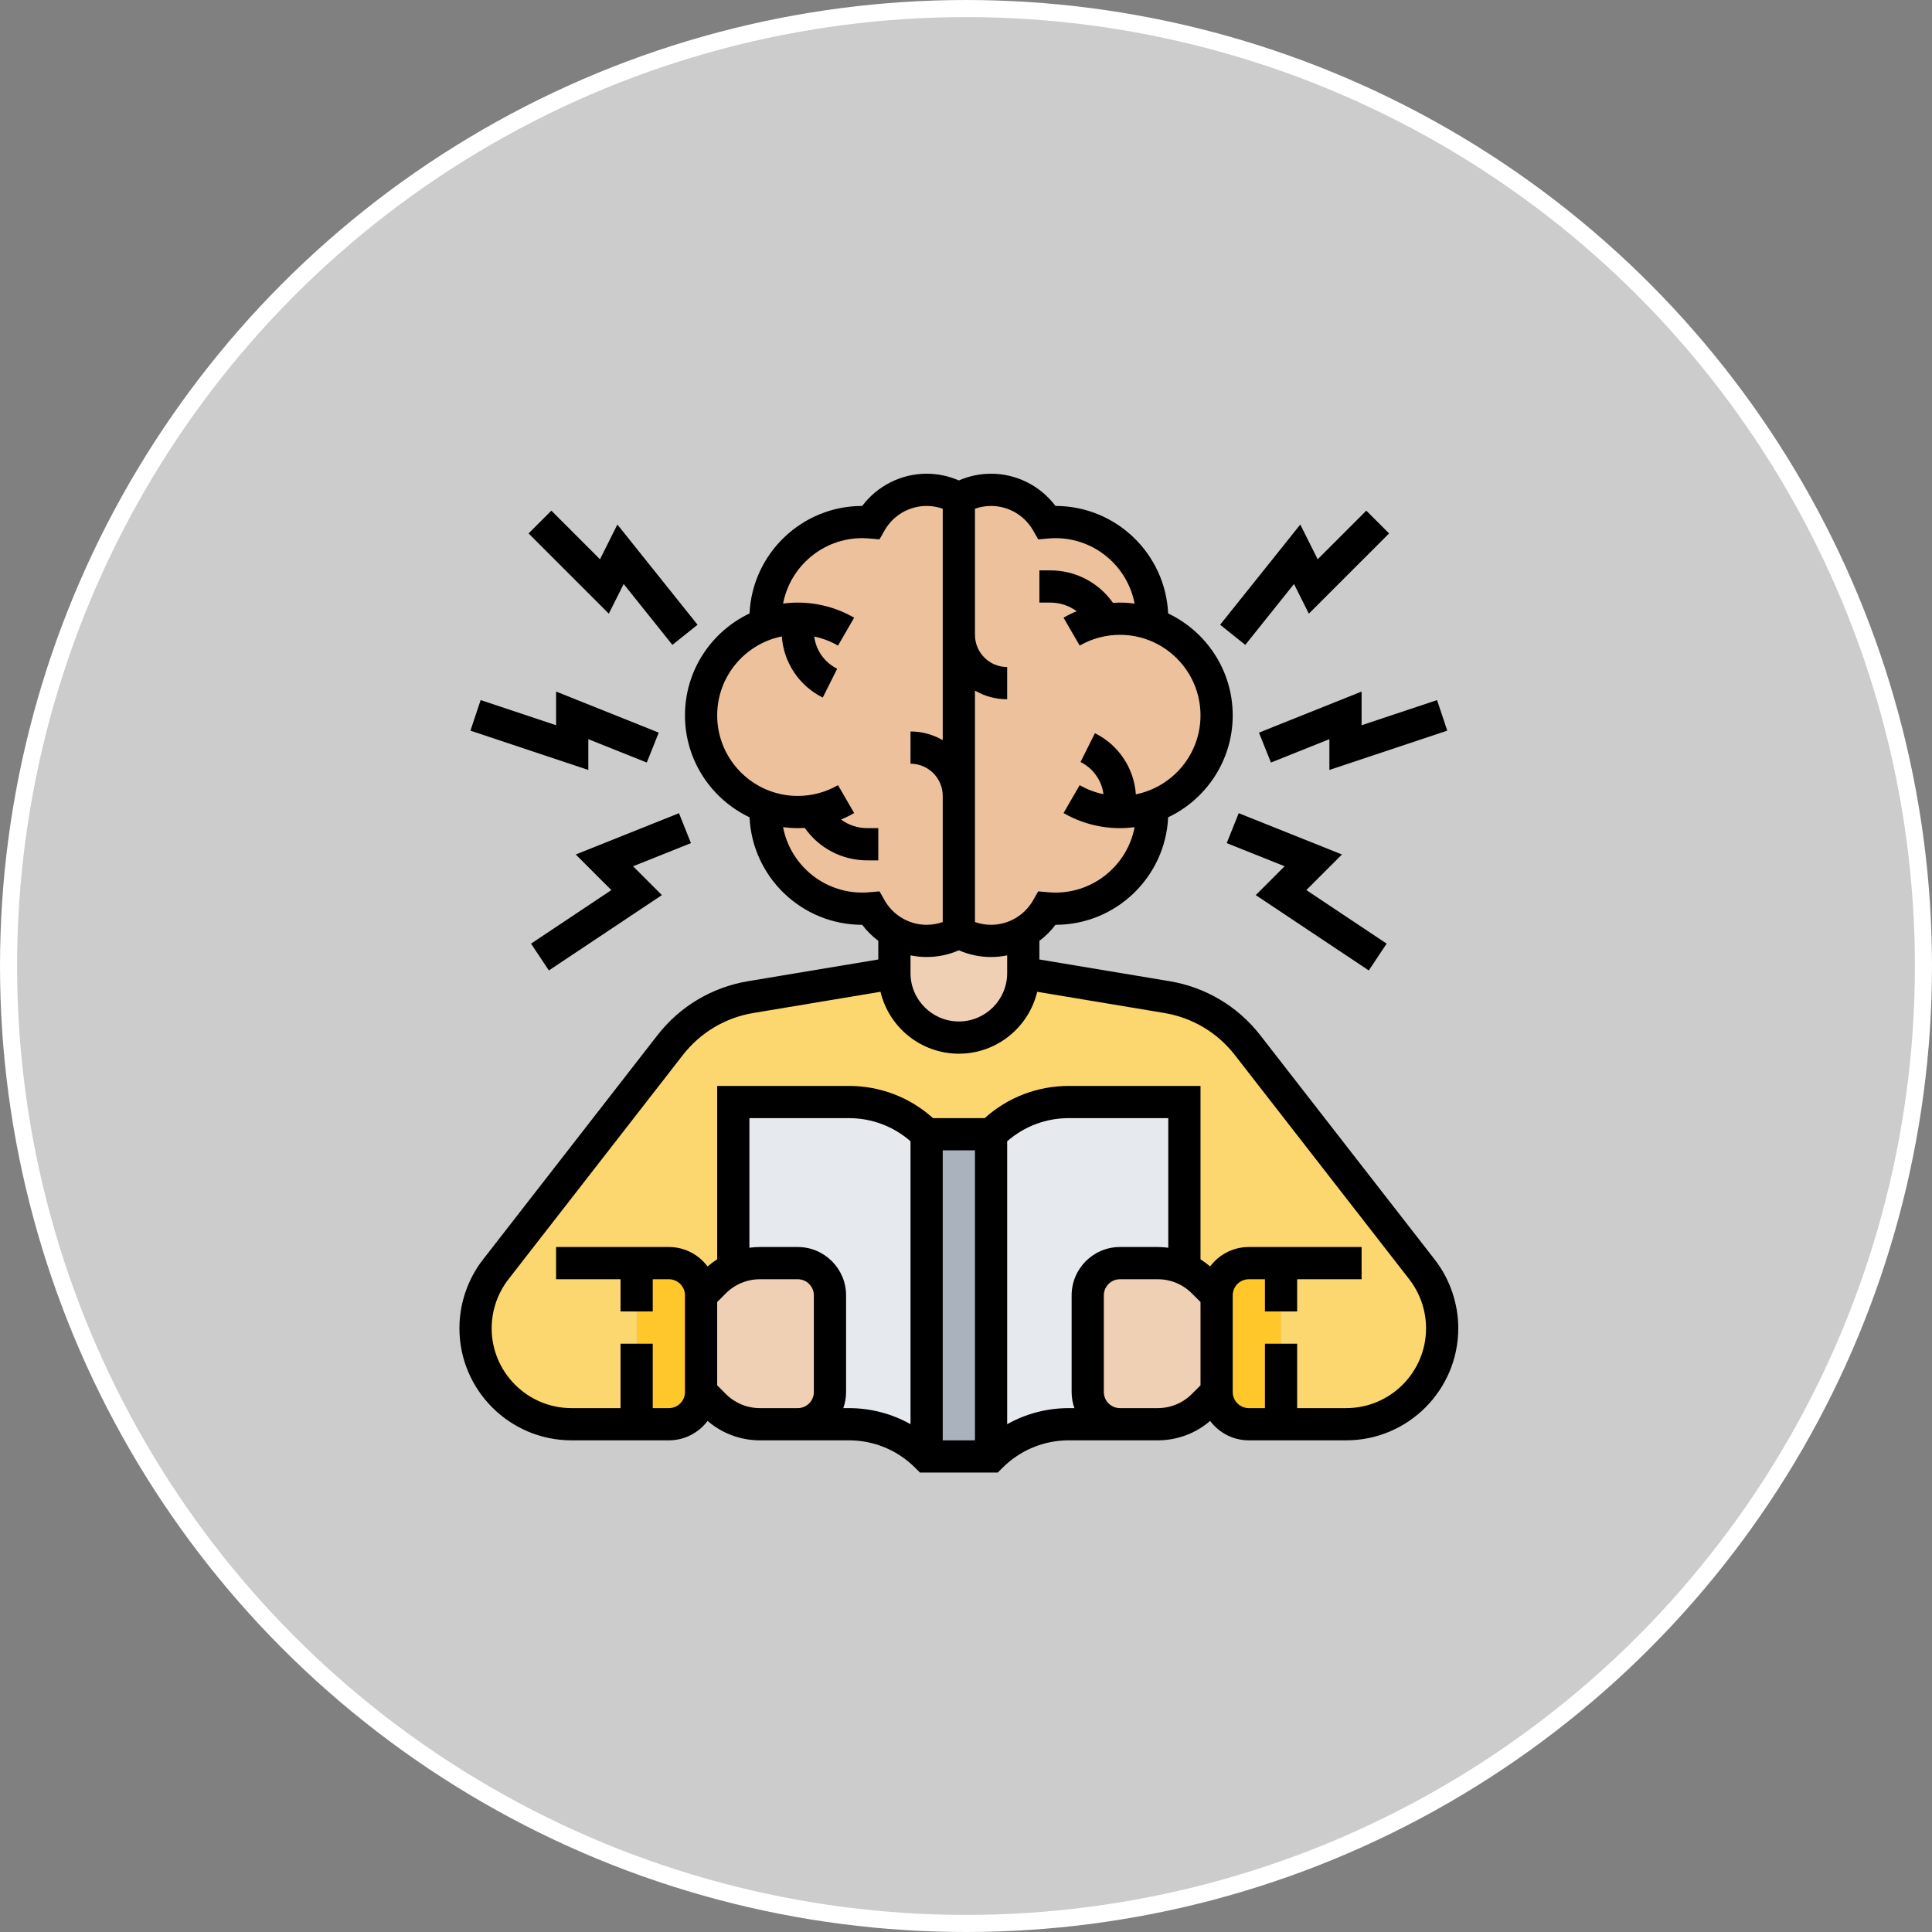<svg width="113" height="113" viewBox="0 0 113 113" fill="none" xmlns="http://www.w3.org/2000/svg">
<rect x="0" y="0" width="113" height="113" fill="#808080" stroke="none"/>
<circle cx="56.5" cy="56.5" r="56" fill="white" fill-opacity="0.6" stroke="white"/>
<g clip-path="url(#clip0_5532_1315)">
<path d="M37.235 73.877V76.704V78.588V83.3H33.425C31.875 83.3 30.472 82.672 29.457 81.655C28.44 80.64 27.812 79.237 27.812 77.687C27.812 76.439 28.228 75.227 28.995 74.241L39.197 61.124C40.359 59.63 42.041 58.627 43.908 58.316L52.312 56.916C52.312 57.957 52.733 58.9 53.415 59.581C54.097 60.263 55.039 60.685 56.081 60.685C57.122 60.685 58.064 60.263 58.746 59.581C59.428 58.9 59.85 57.957 59.85 56.916L68.254 58.316C70.121 58.627 71.803 59.63 72.964 61.124L83.166 74.241C83.933 75.227 84.349 76.439 84.349 77.687C84.349 79.237 83.721 80.64 82.705 81.655C81.689 82.672 80.287 83.3 78.737 83.3H74.926V78.588V76.704V73.877H73.042C72.001 73.877 71.157 74.72 71.157 75.761L70.376 74.981C70.053 74.658 69.68 74.401 69.273 74.216V64.454H62.515C60.809 64.454 59.171 65.133 57.965 66.339H54.196C52.99 65.133 51.353 64.454 49.646 64.454H42.889V74.216C42.481 74.401 42.108 74.658 41.785 74.981L41.004 75.761C41.004 74.72 40.161 73.877 39.12 73.877H37.235Z" fill="#FCD770"/>
<path d="M74.925 78.588V83.3H73.041C72 83.3 71.156 82.456 71.156 81.415V75.761C71.156 74.72 72 73.877 73.041 73.877H74.925V76.704V78.588Z" fill="#FFC729"/>
<path d="M41.004 75.761V81.415C41.004 82.456 40.16 83.3 39.119 83.3H37.234V78.588V76.704V73.877H39.119C40.16 73.877 41.004 74.72 41.004 75.761Z" fill="#FFC729"/>
<path d="M69.272 64.455V74.217C68.787 73.996 68.254 73.878 67.712 73.878H65.503C64.462 73.878 63.618 74.721 63.618 75.762V81.416C63.618 82.457 64.462 83.301 65.503 83.301H62.515C60.808 83.301 59.171 83.979 57.965 85.185V66.34C59.171 65.133 60.808 64.455 62.515 64.455H69.272Z" fill="#E6E9ED"/>
<path d="M54.196 66.34V85.185C53.593 84.582 52.882 84.111 52.109 83.791C51.335 83.47 50.5 83.301 49.646 83.301H46.658C47.699 83.301 48.542 82.457 48.542 81.416V75.762C48.542 74.721 47.699 73.878 46.658 73.878H44.449C43.906 73.878 43.374 73.996 42.889 74.217V64.455H49.646C51.353 64.455 52.99 65.133 54.196 66.34Z" fill="#E6E9ED"/>
<path d="M54.195 66.34H57.964V85.185H54.195V66.34Z" fill="#AAB2BD"/>
<path d="M71.157 75.761V81.415L70.376 82.196C69.67 82.903 68.711 83.3 67.712 83.3H65.504C64.463 83.3 63.619 82.456 63.619 81.415V75.761C63.619 74.72 64.463 73.877 65.504 73.877H67.712C68.255 73.877 68.787 73.995 69.273 74.216C69.68 74.401 70.054 74.658 70.376 74.981L71.157 75.761Z" fill="#F0D0B4"/>
<path d="M48.542 75.761V81.415C48.542 82.456 47.699 83.3 46.658 83.3H44.449C43.45 83.3 42.492 82.903 41.785 82.196L41.004 81.415V75.761L41.785 74.981C42.108 74.658 42.481 74.401 42.889 74.216C43.374 73.995 43.906 73.877 44.449 73.877H46.658C47.699 73.877 48.542 74.72 48.542 75.761Z" fill="#F0D0B4"/>
<path d="M59.851 54.527V56.917C59.851 57.958 59.429 58.901 58.747 59.583C58.065 60.265 57.123 60.686 56.082 60.686C55.04 60.686 54.098 60.265 53.416 59.583C52.734 58.901 52.312 57.958 52.312 56.917V54.527C52.866 54.849 53.51 55.033 54.197 55.033C54.884 55.033 55.527 54.848 56.082 54.527C56.636 54.848 57.279 55.033 57.966 55.033C58.653 55.033 59.297 54.849 59.851 54.527Z" fill="#F0D0B4"/>
<path d="M44.782 36.505C44.776 36.4 44.773 36.294 44.773 36.187C44.773 33.064 47.304 30.533 50.427 30.533C50.593 30.533 50.757 30.541 50.919 30.555C51.568 29.416 52.792 28.648 54.196 28.648C54.882 28.648 55.526 28.833 56.08 29.154C56.635 28.833 57.278 28.648 57.965 28.648C59.369 28.648 60.593 29.416 61.242 30.555C61.404 30.541 61.568 30.533 61.734 30.533C64.856 30.533 67.388 33.064 67.388 36.187C67.388 36.294 67.384 36.4 67.378 36.505C69.578 37.279 71.157 39.375 71.157 41.84C71.157 44.306 69.578 46.402 67.378 47.176C67.384 47.281 67.388 47.387 67.388 47.494C67.388 50.616 64.856 53.148 61.734 53.148C61.568 53.148 61.404 53.139 61.242 53.125C60.911 53.707 60.429 54.192 59.849 54.527C59.296 54.848 58.651 55.032 57.965 55.032C57.278 55.032 56.635 54.847 56.08 54.527C55.526 54.847 54.882 55.032 54.196 55.032C53.509 55.032 52.865 54.848 52.311 54.527C51.732 54.192 51.25 53.707 50.919 53.125C50.757 53.139 50.593 53.148 50.427 53.148C47.304 53.148 44.773 50.616 44.773 47.494C44.773 47.387 44.776 47.281 44.782 47.176C42.582 46.402 41.004 44.306 41.004 41.84C41.004 39.375 42.582 37.279 44.782 36.505Z" fill="#ECC19C"/>
<path d="M83.911 73.665L73.709 60.547C72.398 58.861 70.516 57.74 68.409 57.389L60.793 56.119V55.029C61.146 54.764 61.464 54.45 61.734 54.091H61.735C65.269 54.091 68.162 51.297 68.323 47.803C70.554 46.744 72.1 44.47 72.1 41.841C72.1 39.212 70.554 36.938 68.323 35.879C68.162 32.385 65.269 29.592 61.735 29.592C61.735 29.592 61.734 29.592 61.734 29.592C60.851 28.417 59.455 27.707 57.966 27.707C57.316 27.707 56.674 27.842 56.082 28.101C55.489 27.842 54.847 27.707 54.197 27.707C52.708 27.707 51.312 28.417 50.429 29.592C50.429 29.592 50.428 29.592 50.428 29.592C46.894 29.592 44.001 32.385 43.84 35.879C41.609 36.938 40.063 39.212 40.063 41.841C40.063 44.47 41.609 46.744 43.84 47.803C44.001 51.297 46.894 54.091 50.428 54.091H50.429C50.699 54.45 51.017 54.764 51.37 55.029V56.119L43.754 57.389C41.648 57.74 39.765 58.861 38.454 60.547L28.252 73.665C27.361 74.809 26.871 76.239 26.871 77.689C26.871 81.303 29.812 84.243 33.426 84.243H39.121C40.046 84.243 40.869 83.797 41.385 83.108C42.238 83.842 43.313 84.243 44.451 84.243H49.647C51.114 84.243 52.493 84.815 53.531 85.852L53.807 86.128H58.356L58.633 85.852C59.67 84.815 61.049 84.243 62.516 84.243H67.712C68.85 84.243 69.925 83.842 70.779 83.108C71.295 83.797 72.117 84.243 73.043 84.243H78.737C82.352 84.243 85.292 81.303 85.292 77.689C85.292 76.239 84.802 74.809 83.911 73.665ZM60.424 31.023L60.723 31.547L61.324 31.495C61.473 31.482 61.608 31.476 61.735 31.476C64.031 31.476 65.947 33.127 66.362 35.303C66.081 35.266 65.795 35.245 65.504 35.245C65.367 35.245 65.23 35.25 65.094 35.258C64.262 34.074 62.912 33.361 61.432 33.361H60.793V35.245H61.432C62.001 35.245 62.536 35.427 62.973 35.749C62.709 35.859 62.453 35.985 62.206 36.128L63.149 37.76C63.862 37.348 64.676 37.13 65.504 37.13C68.102 37.13 70.216 39.243 70.216 41.841C70.216 44.12 68.589 46.026 66.435 46.46C66.326 44.929 65.43 43.577 64.041 42.883L63.198 44.569C63.942 44.94 64.436 45.644 64.54 46.452C64.052 46.35 63.582 46.173 63.149 45.923L62.206 47.554C63.204 48.132 64.345 48.437 65.504 48.437C65.795 48.437 66.081 48.416 66.362 48.38C65.947 50.556 64.031 52.206 61.735 52.206C61.608 52.206 61.473 52.2 61.324 52.187L60.723 52.135L60.424 52.659C59.921 53.542 58.98 54.091 57.966 54.091C57.644 54.091 57.325 54.035 57.024 53.928V40.392C57.579 40.714 58.222 40.899 58.908 40.899V39.014C57.869 39.014 57.024 38.169 57.024 37.13V29.755C57.325 29.648 57.644 29.592 57.966 29.592C58.98 29.592 59.921 30.14 60.424 31.023ZM50.428 52.206C48.133 52.206 46.216 50.556 45.801 48.38C46.082 48.416 46.368 48.437 46.659 48.437C46.796 48.437 46.933 48.432 47.07 48.424C47.901 49.608 49.251 50.322 50.731 50.322H51.37V48.437H50.731C50.163 48.437 49.627 48.255 49.191 47.933C49.454 47.824 49.71 47.697 49.958 47.554L49.014 45.923C48.302 46.335 47.487 46.553 46.659 46.553C44.061 46.553 41.947 44.439 41.947 41.841C41.947 39.562 43.575 37.656 45.728 37.223C45.837 38.753 46.733 40.105 48.122 40.8L48.965 39.114C48.221 38.742 47.727 38.038 47.623 37.23C48.111 37.332 48.581 37.509 49.014 37.76L49.958 36.128C48.959 35.55 47.818 35.245 46.659 35.245C46.368 35.245 46.082 35.266 45.801 35.303C46.216 33.127 48.133 31.476 50.428 31.476C50.556 31.476 50.69 31.482 50.839 31.495L51.44 31.547L51.739 31.023C52.242 30.14 53.184 29.592 54.197 29.592C54.519 29.592 54.838 29.648 55.139 29.755V43.291C54.584 42.969 53.941 42.783 53.255 42.783V44.668C54.294 44.668 55.139 45.514 55.139 46.553V53.928C54.838 54.035 54.519 54.091 54.197 54.091C53.184 54.091 52.242 53.542 51.739 52.66L51.441 52.135L50.839 52.187C50.69 52.2 50.556 52.206 50.428 52.206ZM54.197 55.975C54.847 55.975 55.489 55.84 56.082 55.582C56.674 55.84 57.316 55.975 57.966 55.975C58.286 55.975 58.601 55.941 58.908 55.877V56.918C58.908 58.476 57.64 59.744 56.082 59.744C54.523 59.744 53.255 58.476 53.255 56.918V55.877C53.562 55.941 53.877 55.975 54.197 55.975ZM44.451 82.359C43.696 82.359 42.986 82.065 42.452 81.531L41.947 81.026V76.153L42.452 75.649C42.986 75.115 43.696 74.821 44.451 74.821H46.659C47.178 74.821 47.601 75.243 47.601 75.763V81.417C47.601 81.936 47.178 82.359 46.659 82.359H44.451V82.359ZM49.324 82.359C49.428 82.064 49.486 81.747 49.486 81.417V75.763C49.486 74.204 48.218 72.936 46.659 72.936H44.451C44.242 72.936 44.036 72.951 43.832 72.978V65.398H49.647C50.988 65.398 52.255 65.877 53.255 66.751V83.299C52.165 82.686 50.932 82.359 49.647 82.359H49.324ZM57.024 84.243H55.139V67.283H57.024V84.243ZM58.908 83.299V66.751C59.909 65.876 61.175 65.398 62.516 65.398H68.331V72.978C68.127 72.951 67.921 72.936 67.712 72.936H65.504C63.946 72.936 62.678 74.204 62.678 75.763V81.417C62.678 81.747 62.735 82.064 62.84 82.359H62.516C61.232 82.359 59.998 82.686 58.908 83.299ZM67.712 82.359H65.504C64.985 82.359 64.562 81.936 64.562 81.417V75.763C64.562 75.243 64.985 74.821 65.504 74.821H67.712C68.467 74.821 69.177 75.115 69.711 75.649L70.216 76.153V81.026L69.711 81.531C69.177 82.065 68.467 82.359 67.712 82.359ZM78.737 82.359H75.869V78.59H73.985V82.359H73.043C72.523 82.359 72.1 81.936 72.1 81.417V75.763C72.1 75.243 72.523 74.821 73.043 74.821H73.985V76.705H75.869V74.821H79.638V72.936H73.043C72.117 72.936 71.295 73.383 70.779 74.072C70.6 73.919 70.412 73.78 70.216 73.656V63.514H62.516C60.68 63.514 58.947 64.18 57.592 65.398H54.571C53.216 64.18 51.483 63.514 49.647 63.514H41.947V73.656C41.751 73.78 41.563 73.919 41.385 74.072C40.869 73.383 40.046 72.936 39.121 72.936H32.525V74.821H36.294V76.705H38.178V74.821H39.121C39.64 74.821 40.063 75.243 40.063 75.763V81.417C40.063 81.936 39.64 82.359 39.121 82.359H38.178V78.59H36.294V82.359H33.426C30.851 82.359 28.756 80.264 28.756 77.689C28.756 76.656 29.105 75.637 29.739 74.822L39.942 61.704C40.962 60.393 42.425 59.521 44.064 59.248L51.499 58.008C51.993 60.082 53.859 61.629 56.082 61.629C58.304 61.629 60.17 60.082 60.664 58.008L68.099 59.248C69.738 59.521 71.202 60.393 72.222 61.704L82.424 74.821C83.058 75.637 83.408 76.655 83.408 77.689C83.408 80.264 81.313 82.359 78.737 82.359Z" fill="black"/>
<path d="M34.41 43.233L37.829 44.6L38.529 42.851L32.525 40.449V42.418L28.112 40.947L27.516 42.735L34.41 45.033V43.233Z" fill="black"/>
<path d="M36.478 34.157L39.327 37.718L40.799 36.541L36.11 30.679L35.093 32.712L32.249 29.867L30.916 31.2L35.609 35.893L36.478 34.157Z" fill="black"/>
<path d="M39.712 47.562L33.674 49.978L35.756 52.06L31.059 55.192L32.104 56.76L38.714 52.353L37.027 50.666L40.412 49.312L39.712 47.562Z" fill="black"/>
<path d="M79.638 40.449L73.635 42.851L74.335 44.6L77.754 43.233V45.033L84.648 42.735L84.052 40.947L79.638 42.418V40.449Z" fill="black"/>
<path d="M75.684 34.157L76.552 35.893L81.246 31.2L79.913 29.867L77.069 32.712L76.052 30.679L71.363 36.541L72.835 37.718L75.684 34.157Z" fill="black"/>
<path d="M80.058 56.76L81.103 55.192L76.406 52.06L78.488 49.978L72.45 47.562L71.75 49.312L75.135 50.666L73.448 52.353L80.058 56.76Z" fill="black"/>
</g>
<defs>
<clipPath id="clip0_5532_1315">
<rect width="58.421" height="58.421" fill="white" transform="translate(26.871 27.707)"/>
</clipPath>
</defs>
</svg>
